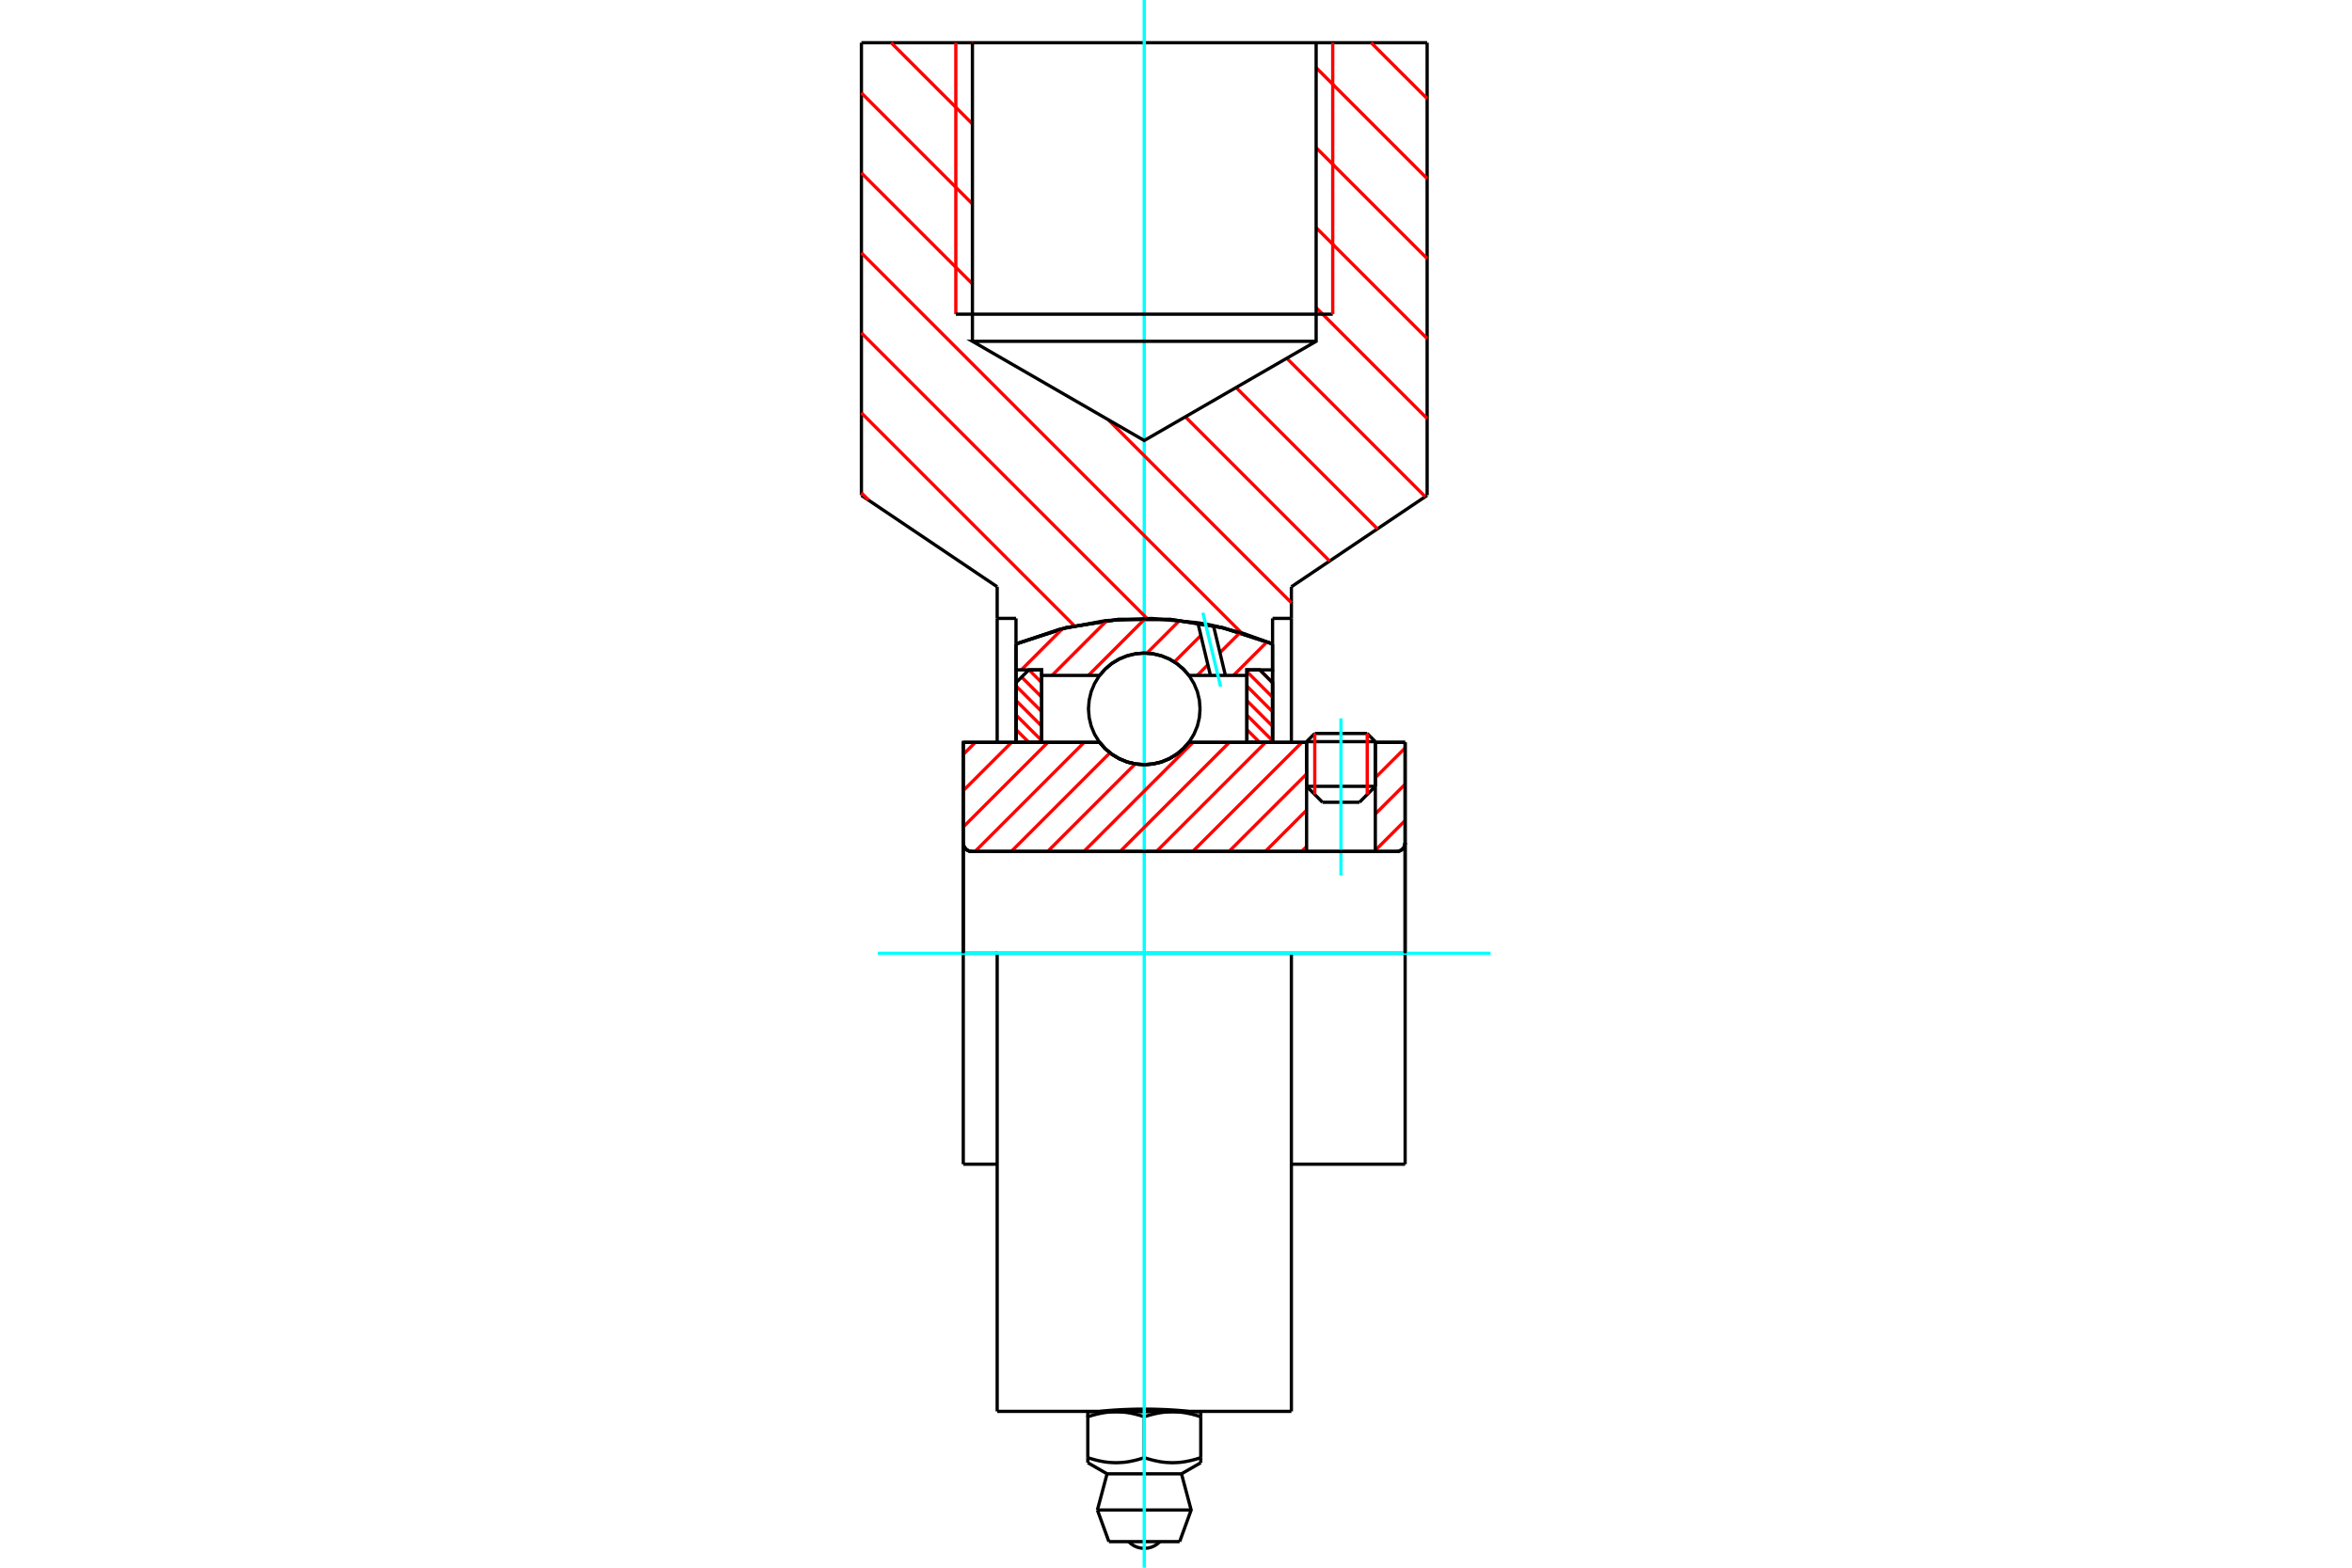 <?xml version="1.0" standalone="no"?>
<!DOCTYPE svg PUBLIC "-//W3C//DTD SVG 1.1//EN"
	"http://www.w3.org/Graphics/SVG/1.1/DTD/svg11.dtd">
<svg xmlns="http://www.w3.org/2000/svg" height="100%" width="100%" viewBox="0 0 36000 24000">
	<rect x="-1800" y="-1200" width="39600" height="26400" style="fill:#FFF"/>
	<g style="fill:none; fill-rule:evenodd" transform="matrix(1 0 0 1 0 0)">
		<g style="fill:none; stroke:#000; stroke-width:50; shape-rendering:geometricPrecision">
			<line x1="21051" y1="11354" x2="19999" y2="11354"/>
			<line x1="20124" y1="11229" x2="20927" y2="11229"/>
			<line x1="19999" y1="12038" x2="21051" y2="12038"/>
			<line x1="20808" y1="12282" x2="20242" y2="12282"/>
			<polyline points="21376,13035 21397,13034 21417,13029 21436,13021 21453,13010 21469,12997 21482,12981 21493,12964 21501,12945 21505,12925 21507,12904"/>
			<line x1="21507" y1="11365" x2="21507" y2="12904"/>
			<line x1="21051" y1="11365" x2="21507" y2="11365"/>
			<line x1="18198" y1="11365" x2="19999" y2="11365"/>
			<polyline points="16831,11365 16918,11464 17019,11548 17132,11616 17255,11666 17383,11696 17514,11706 17646,11696 17774,11666 17896,11616 18009,11548 18111,11464 18198,11365"/>
			<line x1="14744" y1="11365" x2="16831" y2="11365"/>
			<line x1="14744" y1="12904" x2="14744" y2="11365"/>
			<polyline points="14744,12904 14745,12925 14750,12945 14758,12964 14769,12981 14782,12997 14798,13010 14815,13021 14834,13029 14854,13034 14875,13035"/>
			<line x1="21376" y1="13035" x2="14875" y2="13035"/>
			<line x1="15263" y1="14594" x2="14744" y2="14594"/>
			<line x1="21507" y1="14594" x2="19766" y2="14594"/>
			<line x1="21507" y1="12904" x2="21507" y2="14594"/>
			<line x1="21507" y1="17823" x2="21507" y2="14594"/>
			<line x1="14744" y1="17823" x2="14744" y2="14594"/>
			<line x1="14744" y1="12904" x2="14744" y2="14594"/>
			<line x1="20124" y1="11229" x2="19999" y2="11354"/>
			<line x1="21051" y1="11354" x2="20927" y2="11229"/>
			<line x1="20808" y1="12282" x2="21051" y2="12038"/>
			<line x1="19999" y1="12038" x2="20242" y2="12282"/>
			<line x1="19999" y1="11354" x2="19999" y2="12038"/>
			<line x1="21051" y1="12038" x2="21051" y2="11354"/>
			<polyline points="21376,13035 21397,13034 21417,13029 21436,13021 21453,13010 21469,12997 21482,12981 21493,12964 21501,12945 21505,12925 21507,12904"/>
			<line x1="19766" y1="17823" x2="21507" y2="17823"/>
			<line x1="14744" y1="17823" x2="15263" y2="17823"/>
			<polyline points="14744,12904 14745,12925 14750,12945 14758,12964 14769,12981 14782,12997 14798,13010 14815,13021 14834,13029 14854,13034 14875,13035"/>
			<polyline points="19766,14594 15263,14594 15263,21607"/>
			<line x1="19766" y1="21607" x2="19766" y2="14594"/>
			<polyline points="18207,21607 18204,21607 18196,21606 18183,21604 18163,21603 18138,21600 18108,21598 18074,21595 18035,21592 17994,21589 17948,21586 17898,21583 17844,21580 17787,21578 17728,21576 17667,21574 17605,21573 17544,21573 17484,21573 17423,21573 17362,21574 17301,21576 17242,21578 17185,21580 17131,21583 17081,21586 17035,21589 16994,21592 16955,21595 16921,21598 16891,21600 16866,21603 16846,21604 16833,21606 16824,21607 16822,21607"/>
			<line x1="21844" y1="654" x2="21844" y2="7581"/>
			<line x1="13185" y1="654" x2="21844" y2="654"/>
			<line x1="13185" y1="7581" x2="13185" y2="654"/>
			<line x1="15263" y1="8983" x2="13185" y2="7584"/>
			<line x1="15263" y1="9467" x2="15263" y2="8983"/>
			<line x1="15551" y1="9467" x2="15263" y2="9467"/>
			<line x1="15551" y1="9858" x2="15551" y2="9467"/>
			<polyline points="19478,9858 18712,9609 17917,9483 17112,9483 16317,9609 15551,9858"/>
			<line x1="19478" y1="9467" x2="19478" y2="9858"/>
			<line x1="19766" y1="9467" x2="19478" y2="9467"/>
			<line x1="19766" y1="8983" x2="19766" y2="9467"/>
			<line x1="21844" y1="7584" x2="19766" y2="8983"/>
			<line x1="19766" y1="9467" x2="19766" y2="11365"/>
			<line x1="19478" y1="9858" x2="19478" y2="11365"/>
			<line x1="15551" y1="11365" x2="15551" y2="9858"/>
			<line x1="15263" y1="11365" x2="15263" y2="9467"/>
			<line x1="16973" y1="23601" x2="18056" y2="23601"/>
			<polyline points="18232,23117 17514,23117 16797,23117"/>
			<polyline points="18084,22563 17514,22563 16945,22563"/>
			<line x1="18379" y1="22316" x2="18379" y2="22393"/>
			<polyline points="17514,22316 17543,22325 17570,22333 17597,22341 17623,22348 17649,22355 17675,22361 17700,22366 17724,22371 17748,22376 17772,22380 17796,22383 17820,22386 17843,22388 17866,22390 17889,22391 17912,22392 17935,22393 17958,22393 17981,22392 18004,22391 18027,22390 18050,22388 18074,22386 18097,22383 18121,22380 18145,22376 18169,22371 18194,22366 18219,22361 18244,22355 18270,22348 18296,22341 18323,22333 18351,22325 18379,22316"/>
			<polyline points="16650,22316 16678,22325 16706,22333 16733,22341 16759,22348 16785,22355 16810,22361 16835,22366 16860,22371 16884,22376 16908,22380 16932,22383 16955,22386 16979,22388 17002,22390 17025,22391 17048,22392 17071,22393 17094,22393 17117,22392 17140,22391 17163,22390 17186,22388 17209,22386 17233,22383 17256,22380 17280,22376 17305,22371 17329,22366 17354,22361 17380,22355 17406,22348 17432,22341 17459,22333 17486,22325 17514,22316"/>
			<line x1="16650" y1="22393" x2="16650" y2="22316"/>
			<line x1="17514" y1="21690" x2="17514" y2="22316"/>
			<polyline points="17514,21690 17501,21685 17489,21681 17476,21677 17463,21673 17450,21669 17438,21666 17425,21662 17413,21659 17400,21656 17388,21652 17375,21649 17363,21646 17351,21644 17339,21641 17326,21638 17314,21636 17302,21633 17290,21631 17278,21629 17266,21627 17254,21625 17241,21624 17229,21622 17217,21620 17205,21619 17193,21618 17181,21617 17169,21616 17156,21615 17144,21614 17132,21613 17120,21613 17107,21613 17095,21612 17082,21612 17070,21612 17057,21613 17045,21613 17033,21613 17020,21614 17008,21615 16996,21616 16984,21617 16971,21618 16959,21619 16947,21620 16935,21622 16923,21624 16911,21625 16899,21627 16887,21629 16875,21631 16862,21633 16850,21636 16838,21638 16826,21641 16814,21644 16801,21646 16789,21649 16777,21652 16764,21656 16752,21659 16739,21662 16727,21666 16714,21669 16702,21673 16689,21677 16676,21681 16663,21685 16650,21690 16650,22316"/>
			<line x1="18379" y1="21690" x2="18379" y2="22316"/>
			<polyline points="18379,21690 18366,21685 18353,21681 18340,21677 18327,21673 18315,21669 18302,21666 18289,21662 18277,21659 18265,21656 18252,21652 18240,21649 18227,21646 18215,21644 18203,21641 18191,21638 18179,21636 18166,21633 18154,21631 18142,21629 18130,21627 18118,21625 18106,21624 18094,21622 18082,21620 18070,21619 18057,21618 18045,21617 18033,21616 18021,21615 18009,21614 17996,21613 17984,21613 17972,21613 17959,21612 17947,21612 17934,21612 17922,21613 17909,21613 17897,21613 17885,21614 17872,21615 17860,21616 17848,21617 17836,21618 17824,21619 17812,21620 17800,21622 17787,21624 17775,21625 17763,21627 17751,21629 17739,21631 17727,21633 17715,21636 17703,21638 17690,21641 17678,21644 17666,21646 17654,21649 17641,21652 17629,21656 17616,21659 17604,21662 17591,21666 17579,21669 17566,21673 17553,21677 17540,21681 17527,21685 17514,21690"/>
			<line x1="18379" y1="21612" x2="18379" y2="21690"/>
			<polyline points="16650,21690 16650,21612 17082,21612"/>
			<line x1="17947" y1="21612" x2="18379" y2="21612"/>
			<line x1="17082" y1="21612" x2="17947" y2="21612"/>
			<line x1="15263" y1="21607" x2="16822" y2="21607"/>
			<line x1="18207" y1="21607" x2="19766" y2="21607"/>
			<polyline points="17514,23704 17568,23700 17620,23687 17669,23666 17714,23637 17754,23601"/>
			<polyline points="17275,23601 17315,23637 17360,23666 17409,23687 17461,23700 17514,23704"/>
			<line x1="16797" y1="23117" x2="16973" y2="23601"/>
			<polyline points="18056,23601 18232,23117 18084,22563"/>
			<line x1="16945" y1="22563" x2="16797" y2="23117"/>
			<line x1="18084" y1="22563" x2="18379" y2="22393"/>
			<line x1="16650" y1="22393" x2="16945" y2="22563"/>
		</g>
		<g style="fill:none; stroke:#0FF; stroke-width:50; shape-rendering:geometricPrecision">
			<line x1="20525" y1="13403" x2="20525" y2="10997"/>
			<line x1="17514" y1="24000" x2="17514" y2="0"/>
			<line x1="13436" y1="14594" x2="22815" y2="14594"/>
		</g>
		<g style="fill:none; stroke:#F00; stroke-width:50; shape-rendering:geometricPrecision">
			<line x1="20987" y1="654" x2="21844" y2="1510"/>
			<line x1="20145" y1="1036" x2="21844" y2="2735"/>
			<line x1="20145" y1="2261" x2="21844" y2="3959"/>
			<line x1="20145" y1="3485" x2="21844" y2="5184"/>
			<line x1="20145" y1="4710" x2="21844" y2="6408"/>
			<line x1="14865" y1="654" x2="14884" y2="673"/>
			<line x1="19696" y1="5485" x2="21813" y2="7602"/>
			<line x1="13640" y1="654" x2="14884" y2="1897"/>
			<line x1="18920" y1="5933" x2="21082" y2="8095"/>
			<line x1="13185" y1="1423" x2="14884" y2="3122"/>
			<line x1="18143" y1="6381" x2="20350" y2="8588"/>
			<line x1="13185" y1="2648" x2="14884" y2="4346"/>
			<line x1="16964" y1="6427" x2="19766" y2="9228"/>
			<line x1="13185" y1="3872" x2="19004" y2="9690"/>
			<line x1="13185" y1="5097" x2="17557" y2="9468"/>
			<line x1="13185" y1="6321" x2="16446" y2="9582"/>
			<line x1="13185" y1="7546" x2="13293" y2="7653"/>
		</g>
		<g style="fill:none; stroke:#000; stroke-width:50; shape-rendering:geometricPrecision">
			<polyline points="19478,9858 18712,9609 17917,9483 17112,9483 16317,9609 15551,9858"/>
			<polyline points="20145,654 20145,5225 17514,6744 14884,5225 20145,5225"/>
			<line x1="14884" y1="5225" x2="14884" y2="654"/>
		</g>
		<g style="fill:none; stroke:#F00; stroke-width:50; shape-rendering:geometricPrecision">
			<line x1="14630" y1="654" x2="14630" y2="4810"/>
		</g>
		<g style="fill:none; stroke:#000; stroke-width:50; shape-rendering:geometricPrecision">
			<line x1="14630" y1="4810" x2="20399" y2="4810"/>
		</g>
		<g style="fill:none; stroke:#F00; stroke-width:50; shape-rendering:geometricPrecision">
			<line x1="20399" y1="4810" x2="20399" y2="654"/>
			<line x1="20927" y1="11229" x2="20927" y2="12163"/>
			<line x1="20124" y1="12163" x2="20124" y2="11229"/>
			<line x1="15551" y1="11168" x2="15748" y2="11365"/>
			<line x1="15551" y1="10946" x2="15944" y2="11338"/>
			<line x1="15551" y1="10723" x2="15944" y2="11116"/>
			<line x1="15551" y1="10501" x2="15944" y2="10894"/>
			<line x1="15637" y1="10365" x2="15944" y2="10672"/>
			<line x1="15749" y1="10255" x2="15944" y2="10450"/>
		</g>
		<g style="fill:none; stroke:#000; stroke-width:50; shape-rendering:geometricPrecision">
			<polyline points="15944,11365 15944,10255 15747,10255 15551,10451 15551,11365 15944,11365"/>
		</g>
		<g style="fill:none; stroke:#F00; stroke-width:50; shape-rendering:geometricPrecision">
			<line x1="19281" y1="10255" x2="19478" y2="10452"/>
			<line x1="19085" y1="10281" x2="19478" y2="10674"/>
			<line x1="19085" y1="10503" x2="19478" y2="10896"/>
			<line x1="19085" y1="10726" x2="19478" y2="11118"/>
			<line x1="19085" y1="10948" x2="19478" y2="11340"/>
			<line x1="19085" y1="11170" x2="19280" y2="11365"/>
		</g>
		<g style="fill:none; stroke:#000; stroke-width:50; shape-rendering:geometricPrecision">
			<polyline points="19085,11365 19085,10255 19282,10255 19478,10451 19478,11365 19085,11365"/>
			<polyline points="18368,10852 18358,10719 18327,10588 18275,10465 18205,10350 18118,10248 18016,10161 17902,10091 17778,10040 17648,10009 17514,9998 17381,10009 17251,10040 17127,10091 17012,10161 16911,10248 16823,10350 16753,10465 16702,10588 16671,10719 16660,10852 16671,10986 16702,11116 16753,11240 16823,11354 16911,11456 17012,11543 17127,11613 17251,11665 17381,11696 17514,11706 17648,11696 17778,11665 17902,11613 18016,11543 18118,11456 18205,11354 18275,11240 18327,11116 18358,10986 18368,10852"/>
		</g>
		<g style="fill:none; stroke:#F00; stroke-width:50; shape-rendering:geometricPrecision">
			<line x1="19394" y1="9826" x2="18880" y2="10340"/>
			<line x1="18981" y1="9684" x2="18672" y2="9992"/>
			<line x1="18488" y1="10176" x2="18325" y2="10340"/>
			<line x1="18381" y1="9728" x2="17975" y2="10134"/>
			<line x1="18057" y1="9497" x2="17555" y2="9999"/>
			<line x1="17529" y1="9469" x2="16659" y2="10340"/>
			<line x1="16942" y1="9501" x2="16103" y2="10340"/>
			<line x1="16263" y1="9624" x2="15633" y2="10255"/>
		</g>
		<g style="fill:none; stroke:#000; stroke-width:50; shape-rendering:geometricPrecision">
			<polyline points="15551,11365 15551,10255 15551,9858"/>
			<polyline points="18334,9533 17628,9468 16920,9501 16223,9632 15551,9858"/>
			<polyline points="18573,9577 18453,9554 18334,9533"/>
			<polyline points="19478,9858 19032,9697 18573,9577"/>
			<polyline points="19478,9858 19478,10255 19085,10255 19085,10340 19085,11365"/>
			<polyline points="19085,10340 18756,10340 18527,10340 18198,10340 18111,10241 18009,10156 17896,10088 17774,10039 17646,10008 17514,9998 17383,10008 17255,10039 17132,10088 17019,10156 16918,10241 16831,10340 15944,10340 15944,11365"/>
			<polyline points="15944,10340 15944,10255 15551,10255"/>
			<line x1="19478" y1="10255" x2="19478" y2="11365"/>
		</g>
		<g style="fill:none; stroke:#0FF; stroke-width:50; shape-rendering:geometricPrecision">
			<line x1="18683" y1="10513" x2="18411" y2="9380"/>
		</g>
		<g style="fill:none; stroke:#000; stroke-width:50; shape-rendering:geometricPrecision">
			<line x1="18527" y1="10340" x2="18334" y2="9533"/>
			<line x1="18756" y1="10340" x2="18573" y2="9577"/>
		</g>
		<g style="fill:none; stroke:#F00; stroke-width:50; shape-rendering:geometricPrecision">
			<line x1="21507" y1="12561" x2="21051" y2="13017"/>
			<line x1="21507" y1="12006" x2="21051" y2="12461"/>
			<line x1="21507" y1="11450" x2="21051" y2="11906"/>
			<line x1="19999" y1="12959" x2="19922" y2="13035"/>
			<line x1="19999" y1="12403" x2="19367" y2="13035"/>
			<line x1="19999" y1="11848" x2="18811" y2="13035"/>
			<line x1="19927" y1="11365" x2="18256" y2="13035"/>
			<line x1="19371" y1="11365" x2="17701" y2="13035"/>
			<line x1="18816" y1="11365" x2="17145" y2="13035"/>
			<line x1="18260" y1="11365" x2="16590" y2="13035"/>
			<line x1="17375" y1="11695" x2="16035" y2="13035"/>
			<line x1="16989" y1="11525" x2="15479" y2="13035"/>
			<line x1="16594" y1="11365" x2="14924" y2="13035"/>
			<line x1="16039" y1="11365" x2="14744" y2="12660"/>
			<line x1="15483" y1="11365" x2="14744" y2="12104"/>
			<line x1="14928" y1="11365" x2="14744" y2="11549"/>
		</g>
		<g style="fill:none; stroke:#000; stroke-width:50; shape-rendering:geometricPrecision">
			<line x1="21507" y1="14594" x2="21507" y2="11365"/>
			<polyline points="21376,13035 21397,13034 21417,13029 21436,13021 21453,13010 21469,12997 21482,12981 21493,12964 21501,12945 21505,12925 21507,12904"/>
			<polyline points="21376,13035 21051,13035 21051,11365"/>
			<polyline points="21051,13035 19999,13035 19999,11365"/>
			<line x1="19999" y1="13035" x2="14875" y2="13035"/>
			<polyline points="14744,12904 14745,12925 14750,12945 14758,12964 14769,12981 14782,12997 14798,13010 14815,13021 14834,13029 14854,13034 14875,13035"/>
			<polyline points="14744,12904 14744,11365 15136,11365 16831,11365 16918,11464 17019,11548 17132,11616 17255,11666 17383,11696 17514,11706 17646,11696 17774,11666 17896,11616 18009,11548 18111,11464 18198,11365 19999,11365"/>
			<line x1="21051" y1="11365" x2="21507" y2="11365"/>
			<line x1="14744" y1="14594" x2="14744" y2="12904"/>
		</g>
	</g>
</svg>

